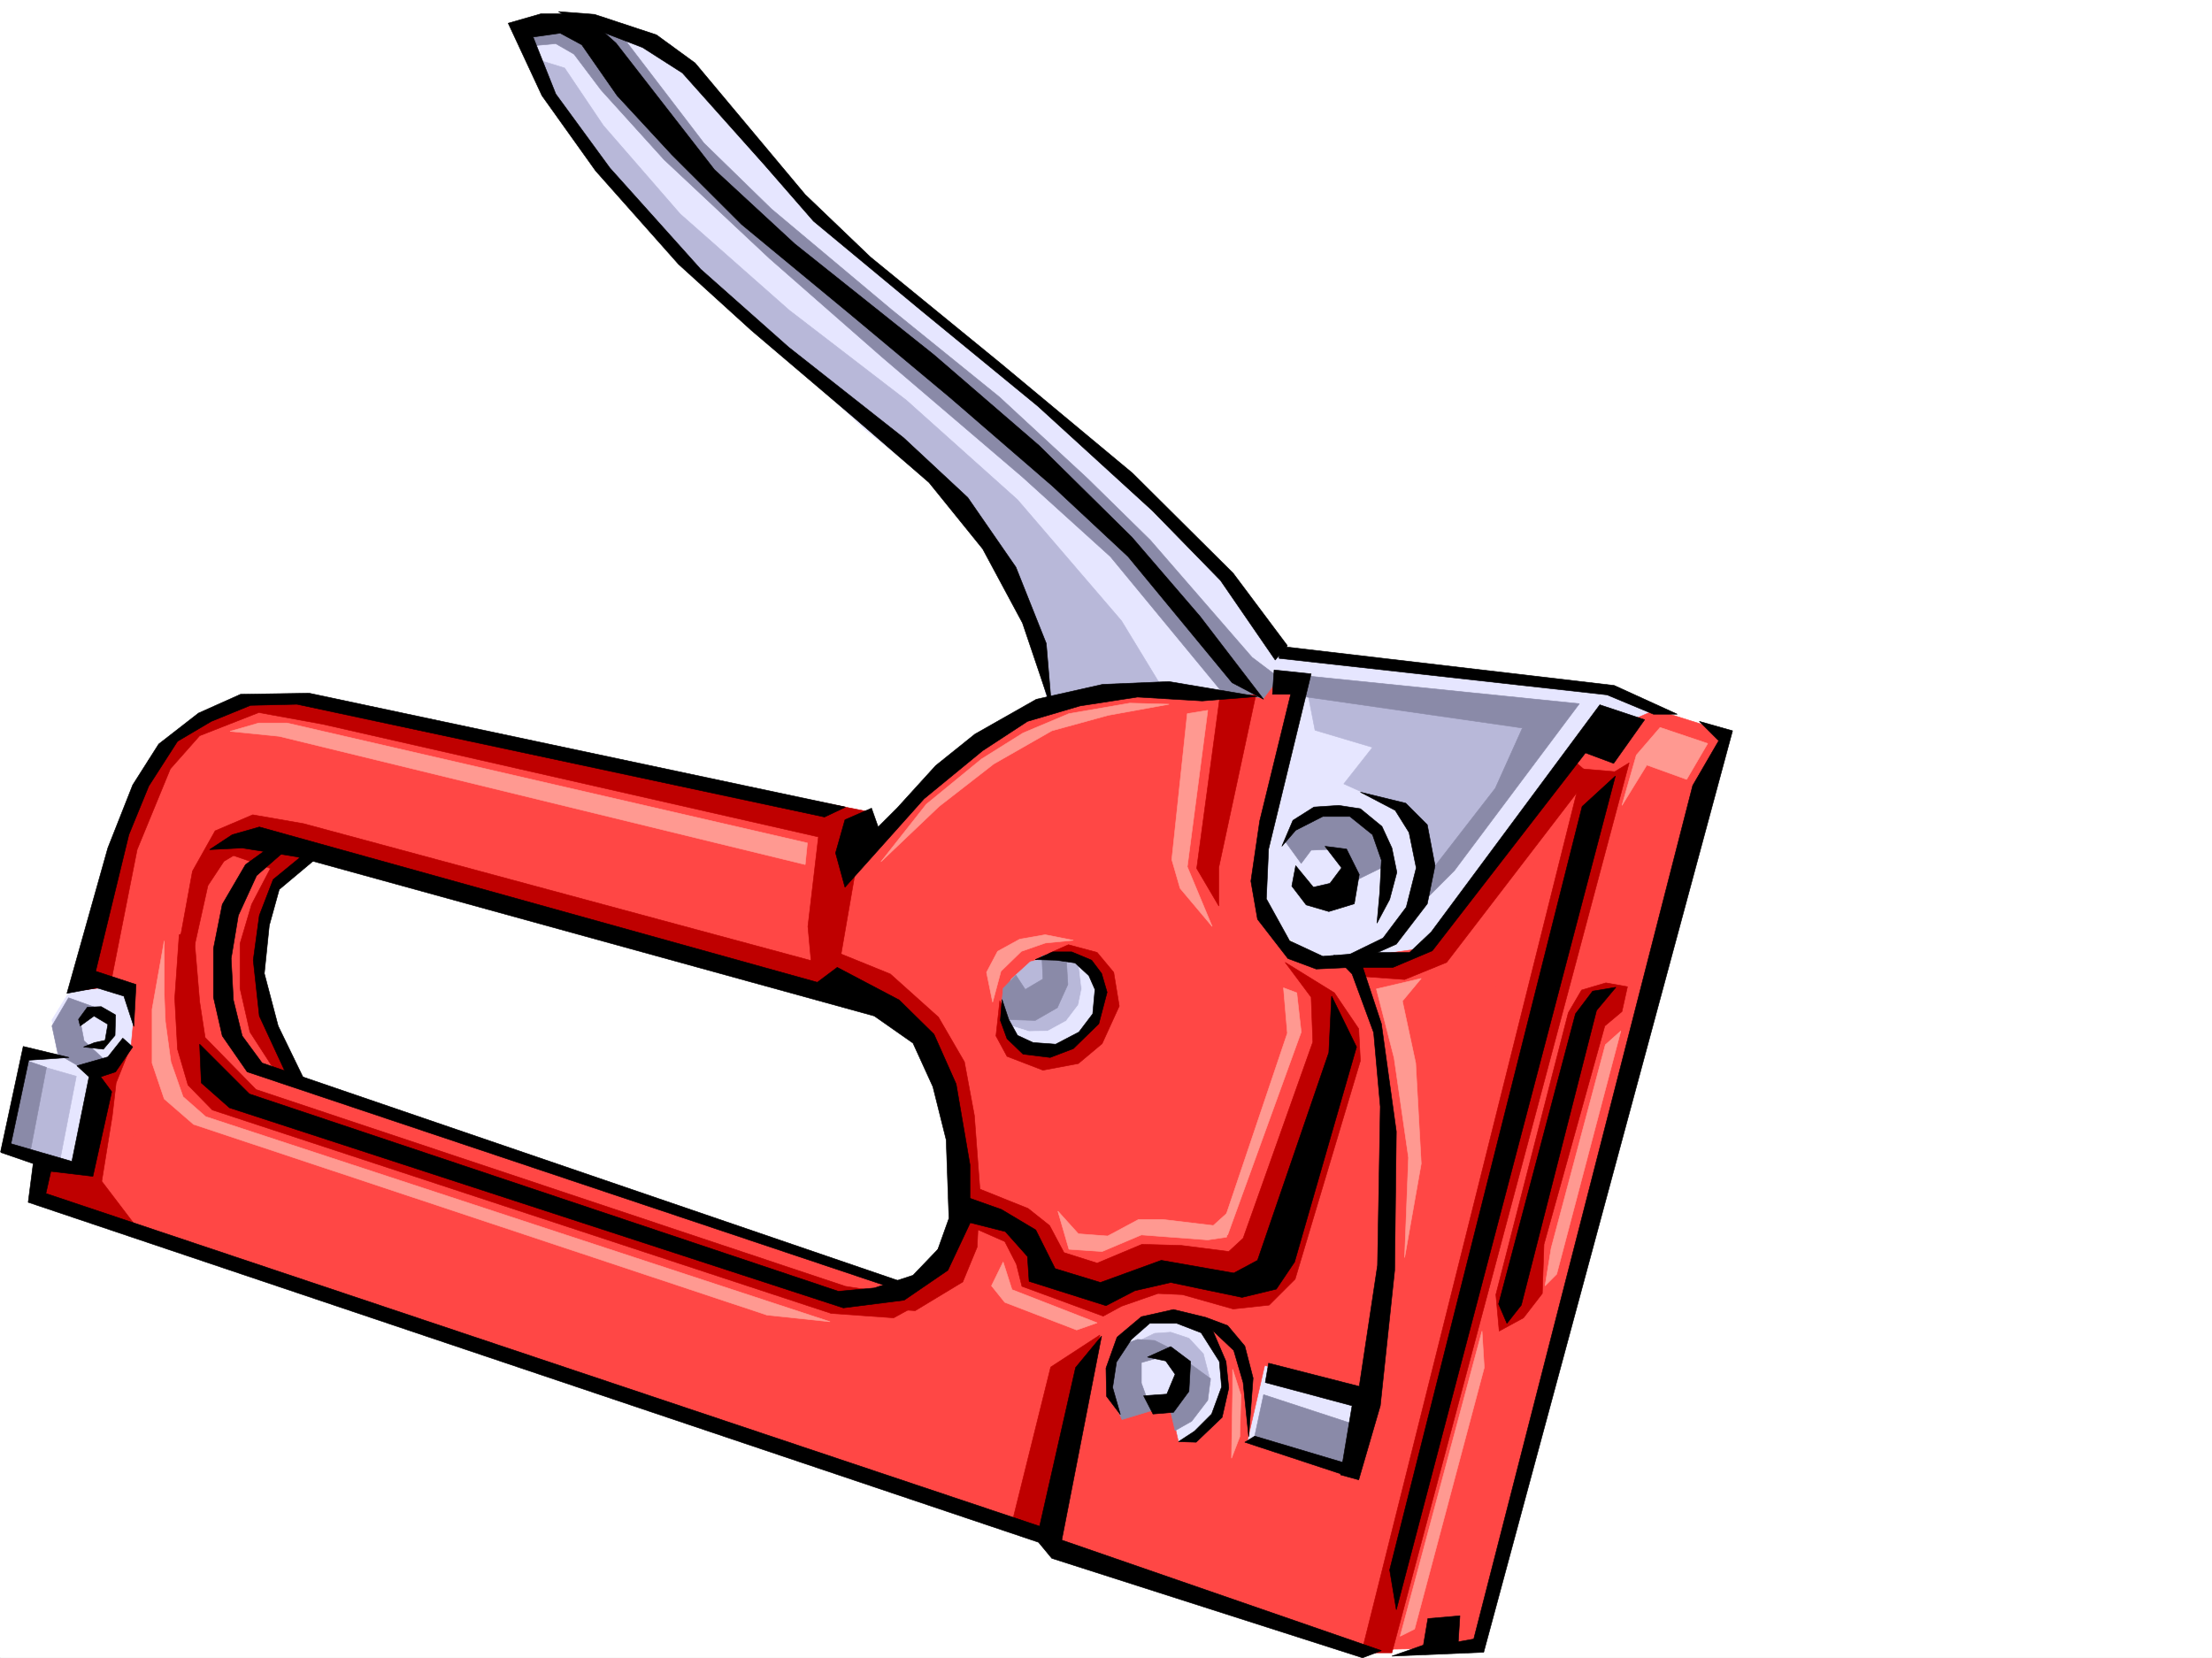 <svg xmlns="http://www.w3.org/2000/svg" width="2997.016" height="2246.651"><rect width="100%" height="100%" fill="#333333" stroke="none"/><defs><clipPath id="a"><path d="M0 0h2997v2244.137H0Zm0 0"/></clipPath></defs><path fill="#fff" d="M0 2246.297h2997.016V0H0Zm0 0"/><g clip-path="url(#a)" transform="translate(0 2.16)"><path fill="#fff" fill-rule="evenodd" stroke="#fff" stroke-linecap="square" stroke-linejoin="bevel" stroke-miterlimit="10" stroke-width=".743" d="M.742 2244.137h2995.531V-2.16H.743Zm0 0"/></g><path fill="#e6e6ff" fill-rule="evenodd" stroke="#e6e6ff" stroke-linecap="square" stroke-linejoin="bevel" stroke-miterlimit="10" stroke-width=".743" d="m98.14 1336.984-27.722 44.926 7.508 46.453-41.211-.742-29.207 128.832 95.129 26.942 33.742-133.293 32.965-21.739 10.476-8.992 10.48-52.433-23.226-26.2zm0 0"/><path fill="#b8b8d9" fill-rule="evenodd" stroke="#b8b8d9" stroke-linecap="square" stroke-linejoin="bevel" stroke-miterlimit="10" stroke-width=".743" d="m43.441 1441.11 59.938 17.203-23.223 119.097-58.418-20.215zm0 0"/><path fill="#e6e6ff" fill-rule="evenodd" stroke="#e6e6ff" stroke-linecap="square" stroke-linejoin="bevel" stroke-miterlimit="10" stroke-width=".743" d="m1507.5 1899.477-4.496-41.172 22.484-44.965 35.969-28.426 65.926.742 27.719 58.418 3.753 55.403-39.722 47.195-29.211 10.52zm0 0"/><path fill="#b8b8d9" fill-rule="evenodd" stroke="#b8b8d9" stroke-linecap="square" stroke-linejoin="bevel" stroke-miterlimit="10" stroke-width=".743" d="m1539.719 1818.621 24.71-12.004 21.739-1.488 24.715 8.21 19.508 20.997 9.738 37.46zm0 0"/><path fill="#e6e6ff" fill-rule="evenodd" stroke="#e6e6ff" stroke-linecap="square" stroke-linejoin="bevel" stroke-miterlimit="10" stroke-width=".743" d="m2261.23 967.727-80.898-32.961-453.285-50.95-6.766 50.95 37.461.742-45.71 247.933 10.519 71.903 65.18 44.925h131.101l265.254-316.081zm0 0"/><path fill="#b8b8d9" fill-rule="evenodd" stroke="#b8b8d9" stroke-linecap="square" stroke-linejoin="bevel" stroke-miterlimit="10" stroke-width=".743" d="m1769 924.285 12.707 65.18 77.93 23.187-38.946 49.461 68.192 30.692 38.941 52.433v56.93l103.422-119.84 57.672-127.348zm0 0"/><path fill="#e6e6ff" fill-rule="evenodd" stroke="#e6e6ff" stroke-linecap="square" stroke-linejoin="bevel" stroke-miterlimit="10" stroke-width=".743" d="m697.543 32.96 98.18-4.495L908.098 59.94l89.89 98.102 137.125 164.766 327.422 266.664 183.574 179 94.387 114.601v74.914l-316.902-5.98-33.746-137.828-74.914-118.356-143.848-114.601-262.988-248.676-148.344-168.524Zm0 0"/><path fill="#b8b8d9" fill-rule="evenodd" stroke="#b8b8d9" stroke-linecap="square" stroke-linejoin="bevel" stroke-miterlimit="10" stroke-width=".743" d="m723.781 79.414 41.211 12.707 52.434 77.887 104.16 119.879 147.605 130.32 158.825 122.07 150.609 134.817 140.879 164.066 56.93 93.606-155.852 17.984-31.477-116.871-69.675-127.309-89.149-83.125-298.957-259.937-127.39-148.309-67.407-91.375Zm0 0"/><path fill="#e6e6ff" fill-rule="evenodd" stroke="#e6e6ff" stroke-linecap="square" stroke-linejoin="bevel" stroke-miterlimit="10" stroke-width=".743" d="m1708.277 1840.32 143.149 35.973-26.238 115.344-147.602-39.727zm0 0"/><path fill="#ff4745" fill-rule="evenodd" stroke="#ff4745" stroke-linecap="square" stroke-linejoin="bevel" stroke-miterlimit="10" stroke-width=".743" d="m1729.277 914.55-72.687 28.466-187.29-3.012-167.855 78.668-132.629 126.566L383.61 940.004l-73.43 21.738-78.667 44.184-120.625 332.547 56.93-2.973 12.745 50.906-2.968 31.477-35.23 41.21-28.466 158.044 259.977-177.555-35.23-122.813 28.503-110.847 47.938-50.946 721.55 173.758 127.348 89.149 56.93 183.496-60.684 132.59 196.325 130.32 41.21 21.738 15.72-51.691 23.964-36.715 31.477-15.715 62.207 12.746 21.703 44.184 5.277 45.668-14.23 42.695-28.504 25.492 72.684 8.211 25.496-110.847 146.82 44.183 86.918 20.254 227.055-843.386-53.957-9.735-169.344 220.172-142.363 20.254-60.684-14.234-44.184-75.657 56.93-289.89zm0 0"/><path fill="#b8b8d9" fill-rule="evenodd" stroke="#b8b8d9" stroke-linecap="square" stroke-linejoin="bevel" stroke-miterlimit="10" stroke-width=".743" d="m1361.383 1387.191-2.227-37.46 11.219-23.223 25.496-23.227 32.219-8.992 37.457 5.238 23.969 33.703-4.496 46.454-29.211 31.476-41.953 13.45-34.485-9.739zm0 0"/><path fill="#ff4745" fill-rule="evenodd" stroke="#ff4745" stroke-linecap="square" stroke-linejoin="bevel" stroke-miterlimit="10" stroke-width=".743" d="m340.914 1393.172-266 243.437 1347.934 445.66 23.968 29.208 410.59 123.597 142.363-2.27L2336.188 990.95l-92.902-29.207-34.488 14.977-59.938 32.96-35.23 44.927-289.184 940.003-152.097-44.925-75.7 3.754-10.48-45.711-23.223-3.75-41.957 14.23-23.222-53.918-209.07-143.812-71.16 16.504-858.638-287.622zm0 0"/><path fill="#8a8aa8" fill-rule="evenodd" stroke="#8a8aa8" stroke-linecap="square" stroke-linejoin="bevel" stroke-miterlimit="10" stroke-width=".743" d="m1712.031 1889.742-12.707 59.2 128.836 35.93 14.27-52.43zm-125.863 23.227 5.984 25.492 22.48-12.746 21.743-28.465 3.754-29.207-41.211-29.953zm-82.422-25.457 16.5 35.933 39.688-11.964-13.489-37.458v-27.722l49.461-14.23-31.476-15.72-23.227-1.484-32.219 11.965-8.992 30.73zM92.902 1351.96l-22.484 38.2 8.25 38.203 32.219 18.727 32.218-9.734-29.207-26.981-4.496-23.184 18.727-22.484zm-58.457 84.653 28.504 9.735-23.222 120.586-33-11.965zm1377.145-141.582 1.484 31.477-23.969 14.23-12.707-19.472-17.242 17.988-3.754 41.914 47.192 1.527 29.992-17.246 14.23-31.472-2.265-38.946zM1741.281 1140l21.7 29.95 13.488-17.985 36.715-1.484 24.75 41.953 39.687-19.473-18.73-52.434-36.715-22.48-50.945 3.754zm16.461-225.45 382.121 38.942-169.34 226.196-45.707 45.706 20.996-53.917 80.153-103.383 36.715-81.64-301.93-43.438zM711.035 62.91l41.953-3.75 24.75 14.23 36.715 48.68 85.395 94.387 143.105 134.074 152.098 133.332 190.3 162.54 119.137 107.835 151.36 183.535 56.183 8.211 21-27.68-36.718-27.722-137.864-158.785-85.433-83.91-119.102-110.106-146.113-118.316-162.578-136.34-91.418-89.148L844.402 50.949l-73.43-26.238-73.429 13.488Zm0 0"/><path fill="#bf0000" fill-rule="evenodd" stroke="#bf0000" stroke-linecap="square" stroke-linejoin="bevel" stroke-miterlimit="10" stroke-width=".743" d="m176.809 1418.625-19.47 48.68-5.241 44.964-14.23 88.368 54.698 71.906-146.117-47.195 8.25-43.442 57.676 5.985 16.5-125.825zm1955.551-387.988 22.48 19.472-194.797 253.914-56.93 23.227-62.207-4.496.742-20.215 66.707-10.48 32.961-17.985zm-777.7 325.078-5.242 47.937 14.977 27.72 48.68 18.73 47.976-8.993 32.218-26.98 23.223-50.906-7.508-45.707-22.48-26.98-38.945-10.481-26.977 12.004 50.203 15.718 19.473 37.457-13.489 42.7-29.21 26.195-44.965 7.508-27.719-19.473zm135.598 453.168-66.664 43.441-52.473 211.219 50.945 15.719zm714.785-471.899-29.207-5.238-32.961 9.734-17.984 30.696-98.141 382.008 4.496 49.422 32.961-17.95 25.453-32.96 2.27-66.665 82.422-295.87 23.226-19.47zm0 0"/><path fill="#bf0000" fill-rule="evenodd" stroke="#bf0000" stroke-linecap="square" stroke-linejoin="bevel" stroke-miterlimit="10" stroke-width=".743" d="m2144.36 1041.86 43.44 3.753 19.512-11.965-321.44 1205.883h-41.212zm-491.524-98.102 48.719-2.23-50.207 233.663v52.43l-29.95-50.906zm-338.645 662.117 78.668 31.477 29.207 23.226 19.512 36.676 44.926 14.23 60.723-25.453 53.175 1.485 64.438 8.25 19.473-17.985 94.425-265.879-2.27-60.683-35.187-47.196 66.664 41.211 32.961 48.68 2.27 43.441-88.406 295.872-35.23 35.187-48.72 5.242-68.933-19.472-32.961-1.489-49.422 17.207-24.75 13.489-110.145-40.43-7.468-29.95-15.758-30.734-49.422-21.699zM236.75 1352.703l3.754 68.934 14.234 48.68 32.961 33.702 838.418 275.618 84.692 6.02 46.453-25.493-111.672-17.203-798.695-266.66-68.934-70.422-7.469-48.68-8.25-98.101-19.469 7.468zm0 0"/><path fill="#bf0000" fill-rule="evenodd" stroke="#bf0000" stroke-linecap="square" stroke-linejoin="bevel" stroke-miterlimit="10" stroke-width=".743" d="m299.703 1153.488 38.942 13.492 27.722 9.735-25.453 48.68-15.719 53.175v60.684l13.45 59.156 31.476 48.68 47.23 29.21-44.964-66.667-20.254-74.133 2.27-68.934 21.738-64.398 46.453-44.926-70.461-21.738zm0 0"/><path fill="#bf0000" fill-rule="evenodd" stroke="#bf0000" stroke-linecap="square" stroke-linejoin="bevel" stroke-miterlimit="10" stroke-width=".743" d="m245 1266.566 15.758-86.136 30.695-54.664 50.945-21.739 68.934 12.004 705.05 190.262 21.74-14.234 68.19 27.683 65.18 58.453 35.192 60.645 13.488 72.648 7.508 99.63-3.754 78.667-19.473 47.195-64.437 38.942-98.141-6.02 105.648-36.675 43.442-74.918 3.754-154.29-54.703-116.085-203.79-62.168-693.828-182.012-38.941 23.227-21.742 32.921-20.957 94.387zm0 0"/><path fill="#bf0000" fill-rule="evenodd" stroke="#bf0000" stroke-linecap="square" stroke-linejoin="bevel" stroke-miterlimit="10" stroke-width=".743" d="m98.14 1342.969 103.419-313.074 80.156-68.153 76.441-17.984 151.317 25.453 669.863 131.102-20.254 50.91-1.488 37.457-27.723 160.308-26.977-3.754-8.25-89.89 14.231-121.328-672.05-152.801-86.177-15.719-80.156 31.438-39.722 44.925-44.965 109.364-36.715 185.761zm0 0"/><path fill-rule="evenodd" stroke="#000" stroke-linecap="square" stroke-linejoin="bevel" stroke-miterlimit="10" stroke-width=".743" d="M732.773 18.73H772.5l32.96 13.489 29.208 26.195 133.371 171.531 108.656 100.371 188.778 150.536 142.363 122.851 125.902 124.34 92.156 107.094 86.137 112.375-42.695-22.485-140.879-170.789-101.895-95.09-138.609-119.843-136.34-113.86-146.86-121.363-94.425-94.348-74.176-80.156-47.933-68.894-29.211-15.758-36.715 5.238 30.695 77.184 73.43 100.37 122.89 137.048 119.137 105.609 155.856 122.852 86.879 80.898 65.218 94.348 41.172 103.379 7.508 89.89-39.726-117.613-53.918-100.367-72.688-89.89-100.41-86.884-140.094-119.097-98.922-89.852-112.375-126.605-72.687-101.856-45.707-98.101Zm0 0"/><path fill-rule="evenodd" stroke="#000" stroke-linecap="square" stroke-linejoin="bevel" stroke-miterlimit="10" stroke-width=".743" d="m1703.82 943.758-119.879-20.215-89.93 3.754-89.89 20.215-83.207 47.191-53.176 42.7-52.433 57.671-25.492 25.453-8.993-25.453-35.972 15.719-12.707 44.926 12.707 46.449 107.172-119.84 79.414-65.18 60.683-39.687 71.16-20.957 77.926-12.004 87.664 5.238zm22.446-35.973 50.203 5.278-57.672 237.418-3.012 67.406 31.477 56.93 44.964 20.956 65.18-5.238h52.434l29.246-27.683 228.5-307.872 60.684 20.25-41.954 59.16-38.203-14.23-207.543 268.145-53.215 22.484h-55.44l-48.68 2.227-38.243-14.23-41.172-53.177-8.992-51.691 11.965-81.64 41.953-171.532h-24.71zm0 0"/><path fill-rule="evenodd" stroke="#000" stroke-linecap="square" stroke-linejoin="bevel" stroke-miterlimit="10" stroke-width=".743" d="m1755.512 1172.96-5.239 27.724 19.473 25.453 30.691 8.992 34.489-10.477 6.722-39.726-17.203-34.445-29.246-3.754 22.48 29.207-15.718 20.996-22.48 5.238zm0 0"/><path fill-rule="evenodd" stroke="#000" stroke-linecap="square" stroke-linejoin="bevel" stroke-miterlimit="10" stroke-width=".743" d="m1843.176 1073.336 47.191 24.71 18.73 29.95 9.735 47.938-13.488 53.214-31.477 41.915-59.941 29.206 17.246 6.024 60.68-26.98 41.957-54.66 10.515-51.692-10.515-55.445-29.207-29.207zm0 0"/><path fill-rule="evenodd" stroke="#000" stroke-linecap="square" stroke-linejoin="bevel" stroke-miterlimit="10" stroke-width=".743" d="m1807.203 1294.29 38.2 13.487 26.238 79.414 20.21 146.036-2.226 187.996-19.473 183.535-29.246 100.367-24.71-6.762 15.718-93.605-117.613-31.477 4.496-26.195 122.851 31.433 24.75-164.023 3.754-214.973-8.992-100.367-29.246-79.414zm-74.172-402.224 444.293 49.461 62.95 26.2h32.218l-85.433-38.946-453.285-53.176zm569.41 85.394 26.239 26.196-35.23 60.684-296.692 1156.5-20.957 3.715 2.23-35.188-43.441 3.754-6.02 35.93-42.699 14.976 124.379-5.238 337.156-1248.582zm0 0"/><path fill-rule="evenodd" stroke="#000" stroke-linecap="square" stroke-linejoin="bevel" stroke-miterlimit="10" stroke-width=".743" d="m2189.328 1337.727-31.476 5.242-23.227 30.73-104.16 393.23 11.258 26.196 19.472-24.71 101.895-399.212zM1145.59 1093.55 418.84 939.263l-92.903 1.484-56.968 25.492-53.918 41.918-35.23 55.442-33.704 85.394-55.445 196.989 40.43-7.508 36.714 11.258 13.493 41.175 3.007-56.93-54.699-17.949 44.965-185.02 26.977-65.921 38.945-60.645 45.707-26.98 53.215-21.738 62.914-1.489 714.785 152.805zm0 0"/><path fill-rule="evenodd" stroke="#000" stroke-linecap="square" stroke-linejoin="bevel" stroke-miterlimit="10" stroke-width=".743" d="m283.984 1151.223 30.692-20.215 36.715-10.48 756 210.476 26.98-20.215 83.906 44.184 47.196 46.449 29.988 67.41 18.73 109.324v79.41l-29.953 63.657-59.195 40.468-82.422 10.477-831.7-271.156-38.198-33.707-2.23-52.434 67.41 67.41 797.952 267.407 48.72-4.497 52.433-17.207 33.742-35.226 14.977-41.918-3.754-106.39-17.989-71.903-26.976-59.16-52.434-36.715-782.234-215.715-74.172-11.965zm0 0"/><path fill-rule="evenodd" stroke="#000" stroke-linecap="square" stroke-linejoin="bevel" stroke-miterlimit="10" stroke-width=".743" d="m375.36 1140.742-42.696 30.734-31.476 53.918-11.965 59.903v65.922l11.965 52.433 33.742 48.68 869.86 291.371 21.737-5.238-871.382-298.098-26.977-36.715-11.965-48.68-3.012-56.187 9.735-58.414 24.71-53.922 47.977-41.953zm0 0"/><path fill-rule="evenodd" stroke="#000" stroke-linecap="square" stroke-linejoin="bevel" stroke-miterlimit="10" stroke-width=".743" d="m415.828 1154.23-45.707 37.461-18.73 48.68-8.25 60.68 8.25 75.62 37.457 80.9 24.754 8.25-36.715-75.66-18.73-71.161 6.726-65.14 13.488-48.68 50.945-42.7zM4.496 1546.719l92.902 26.937 23.227-114.562-16.46-15.012 41.952-11.965 20.215-25.457 13.488 11.965-23.226 33.707-20.215 6.762 14.976 20.215-25.492 114.601-56.93-6.762-6.765 29.989 1346.41 450.902 48.719-214.973 35.226-42.695-53.957 276.395 433.075 149.793-25.497 9.738-421.066-134.82-17.988-21.739L38.2 1629.102l6.765-52.434-43.48-14.977Zm0 0"/><path fill-rule="evenodd" stroke="#000" stroke-linecap="square" stroke-linejoin="bevel" stroke-miterlimit="10" stroke-width=".743" d="m1517.98 1916.723-18.73-24.711-.742-38.203 14.976-41.953 32.961-27.723 43.477-9.735 43.441 10.516 29.989 11.223 23.226 27.722 11.223 43.442-5.985 79.37-7.504-73.39-12.71-43.441-28.504-26.977 17.988 41.953 3.754 35.973-8.992 39.688-35.23 33.703-23.97-.742 21.739-14.235 23.226-23.226 13.489-36.715-3.008-34.446-24.711-38.945-32.965-12.746h-36.715l-24.75 21.742-20.215 30.692-5.238 34.449zm0 0"/><path fill-rule="evenodd" stroke="#000" stroke-linecap="square" stroke-linejoin="bevel" stroke-miterlimit="10" stroke-width=".743" d="m1554.695 1838.836 24.75 5.238 12.707 17.985L1580.93 1889l-31.477 2.266 12.75 24.71 27.719-2.265 20.96-28.465 2.266-40.43-26.98-20.214zm145.371 107.094-13.488 8.25 136.344 44.925 5.238-14.976zm-397.097-292.117 59.156 14.976 29.992 33.703 2.227 33.703 104.164 32.961 38.941-20.215 48.719-11.218 96.656 20.215 46.453-11.223 24.711-36.715 83.946-291.375-33.743-68.894-3.754 76.402-96.617 281.598-32.218 17.246-98.18-17.246-82.422 29.992-61.426-18.73-26.234-52.434-46.453-27.723-46.45-16.461zm885.613-602.219-296.73 1129.523-8.993-53.922 260.758-1034.39zM756.742 15.719l48.719 3.754 83.906 27.722 52.434 38.2 149.129 178.257 88.406 84.653 176.066 143.808L1534.48 641.16l136.34 135.563 73.43 98.14-16.46 19.473-74.173-107.879-92.16-94.387-155.11-141.543-158.824-130.32-145.37-120.582-65.926-75.66-111.63-125.082-53.956-34.485-91.418-35.191ZM106.39 1381.168l12.005-16.461 18.73-.742 19.469 11.223-.742 27.718-15.758 18.73-26.938-3.011 14.973-5.98 14.234-3.012 3.754-21.7-18.73-11.261-18.727 13.488zm-74.913 36.715 62.168 14.976-54.7 3.754-26.941 126.567-11.262-2.23zm1720.281-306.348 28.465-17.984 33.703-2.23 29.25 4.495 29.207 23.97 13.488 29.206 6.727 32.961-9.739 36.676-17.203 32.219 3.715-41.211 2.27-44.184-12.004-34.445-30.696-24.711h-36.714l-36.715 18.726-18.73 21.704zm0 0"/><path fill="#ff9991" fill-rule="evenodd" stroke="#ff9991" stroke-linecap="square" stroke-linejoin="bevel" stroke-miterlimit="10" stroke-width=".743" d="m311.707 990.95 38.941-11.259h38.2l705.054 162.536-2.972 29.25-712.56-173.801zm1324.668-28.466-27.723 4.496-20.996 197.731 11.262 38.945 43.438 51.688-33.704-80.899zm-291.453 395.457 11.223-41.914 27.722-26.976 32.219-11.223 38.2-3.754-38.2-7.508-34.45 6.02-29.988 16.465-14.976 28.465zm88.406 283.164 27.723 30.696 39.683 3.008 41.997-22.48h32.218l68.934 8.25 30.691-27.723-12.746 43.44-25.453 3.755-89.93-6.766-53.175 22.48-44.965-3.007zm0 0"/><path fill="#ff9991" fill-rule="evenodd" stroke="#ff9991" stroke-linecap="square" stroke-linejoin="bevel" stroke-miterlimit="10" stroke-width=".743" d="m1739.012 1338.473 17.984 6.761 5.984 53.176-99.628 274.875-7.504-11.223 88.402-262.164zM1359.156 1710l11.965 37.457 115.383 44.926-27.723 9.738-97.398-37.46-17.985-22.442zm310.922 145.297v32.215l-1.484 88.367 11.218-29.207 1.528-56.149zm194.797-515.301 24.008 93.606 19.473 134.816-5.243 135.598 22.485-127.348-7.508-136.3-17.984-83.911 25.492-30.691zm331.175 56.93-86.917 329.535-15.719 15.758 8.25-50.95 73.43-275.652zm-188.07 406.679-110.886 413.48 19.511-9.733 94.387-354.286zm241.286-817.895-32.22 37.458-19.468 68.152 33.703-54.699 53.957 19.469 28.465-48.68zM222.52 1274.816l-16.461 92.864v72.687l16.46 48.68 39.723 34.445 776.957 258.414 85.434 8.992-845.93-277.882-30.691-26.98-16.5-47.196-7.469-54.66-1.523-36.715zm1361.421-320.582-53.214-1.484-82.422 14.23-62.172 26.2-56.223 35.23-74.918 61.387-61.426 77.926 78.668-74.918 74.176-57.672 78.668-44.926 76.441-20.996zm0 0"/><path fill="#e6e6ff" fill-rule="evenodd" stroke="#e6e6ff" stroke-linecap="square" stroke-linejoin="bevel" stroke-miterlimit="10" stroke-width=".743" d="m1370.375 1390.16 23.969 7.508 25.496-.742 24.71-13.488 16.5-21.743 4.497-21.699-4.496-38.2 25.453 23.97-.742 59.156-31.477 25.453-32.219 12.746-35.187-4.496zm0 0"/><path fill-rule="evenodd" stroke="#000" stroke-linecap="square" stroke-linejoin="bevel" stroke-miterlimit="10" stroke-width=".743" d="m1402.594 1300.27 23.969-10.477h25.496l26.976 11.258 13.488 17.949 7.47 25.492-11.22 42.7-34.488 33.703-31.437 11.964-36.715-4.496-21.738-20.957-8.993-24.71 2.227-28.466 8.996 26.938 12 21.738 21 9.738 30.691 2.227 31.477-16.46 18.73-24.712 3.008-32.96-8.25-18.727-18.726-17.246-25.496-3.715zm0 0"/></svg>
